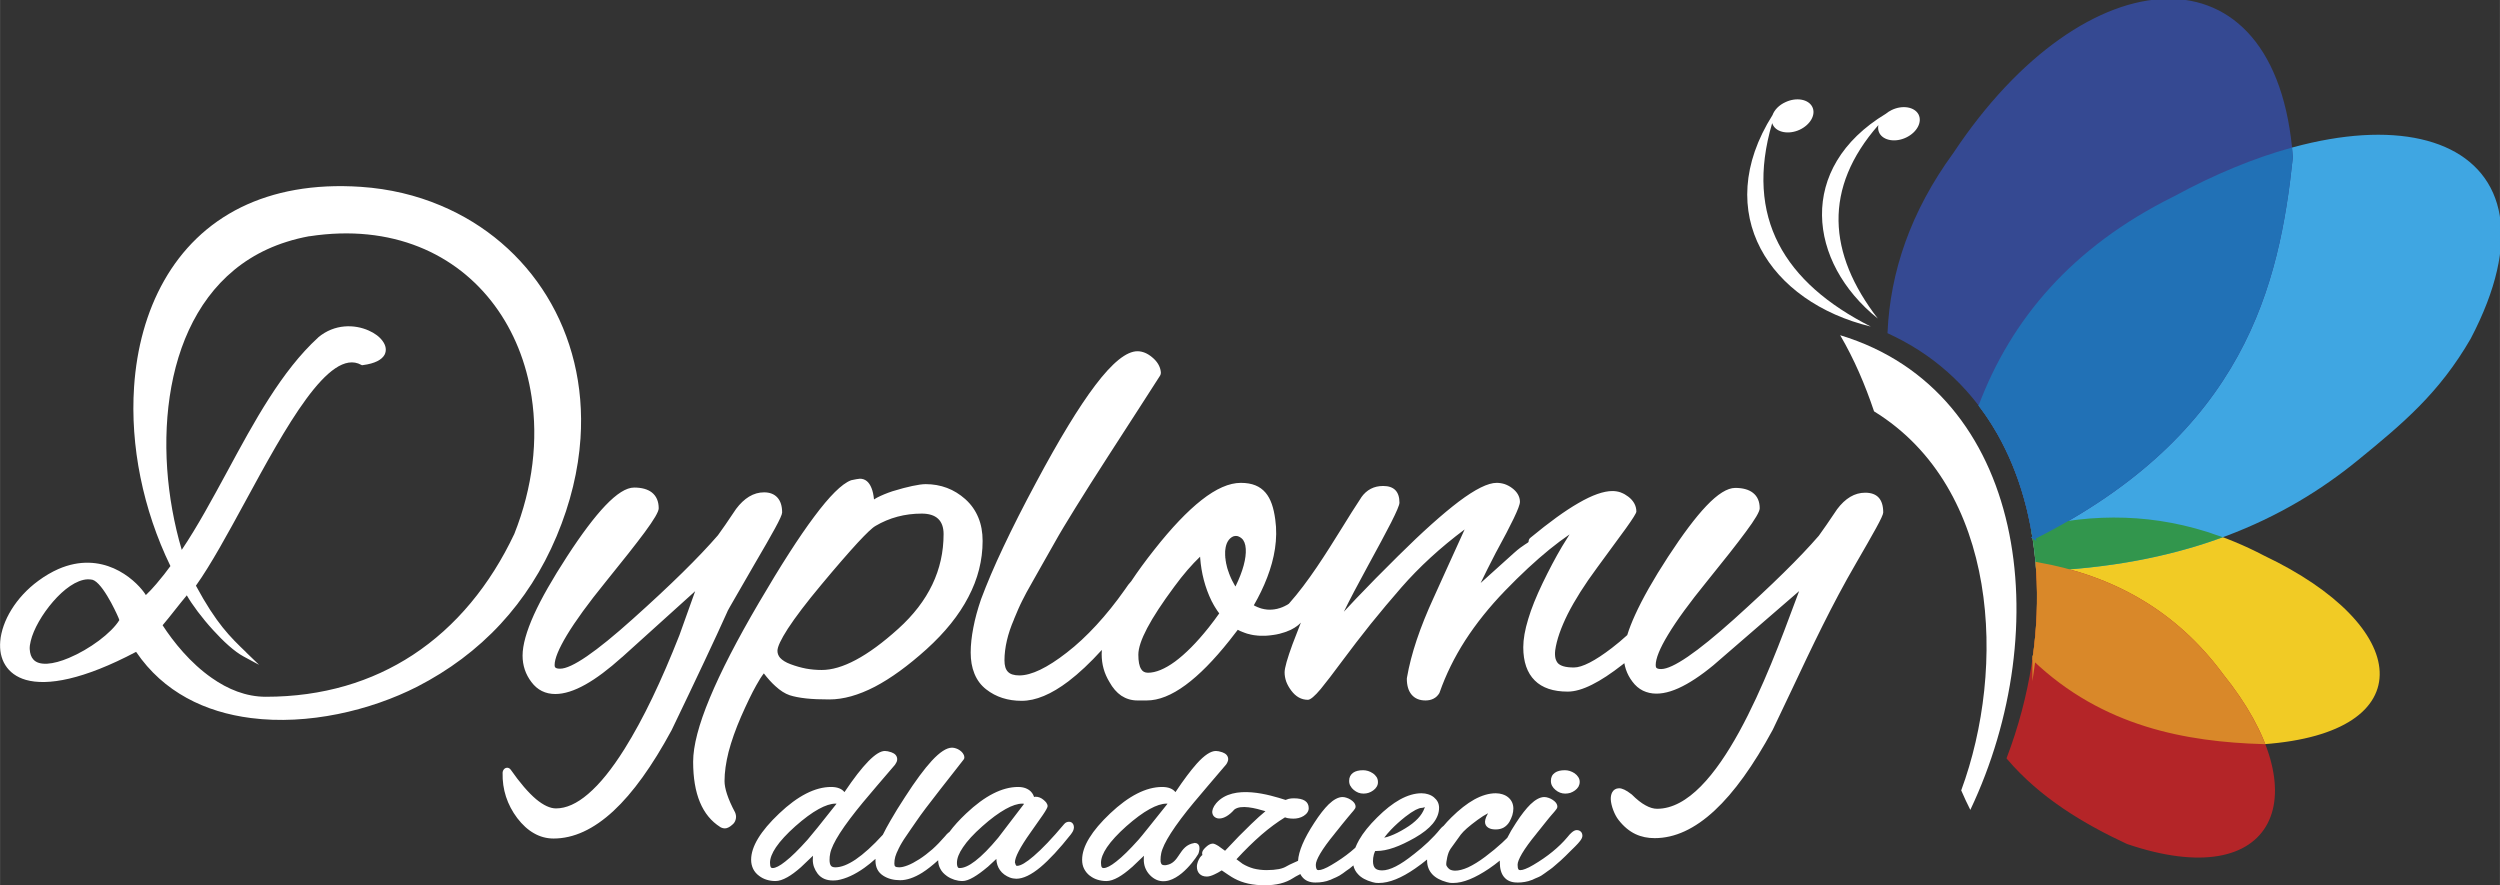 <?xml version="1.0" encoding="UTF-8"?>
<!DOCTYPE svg PUBLIC "-//W3C//DTD SVG 1.1//EN" "http://www.w3.org/Graphics/SVG/1.1/DTD/svg11.dtd">
<!-- Creator: CorelDRAW 2021 (64-Bit) -->
<svg xmlns="http://www.w3.org/2000/svg" xml:space="preserve" width="706px" height="250px" version="1.1" style="shape-rendering:geometricPrecision; text-rendering:geometricPrecision; image-rendering:optimizeQuality; fill-rule:evenodd; clip-rule:evenodd"
viewBox="0 0 271.6 96.18"
 xmlns:xlink="http://www.w3.org/1999/xlink"
 xmlns:xodm="http://www.corel.com/coreldraw/odm/2003">
 <rect x="0" y="0" width="271.6" height="96.18" fill="#333333" stroke="none"/>
 <defs>
  <style type="text/css">
   <![CDATA[
    .str0 {stroke:#F1CB25;stroke-width:0.35;stroke-miterlimit:22.926}
    .str5 {stroke:#D98829;stroke-width:0.35;stroke-miterlimit:22.926}
    .str1 {stroke:#B42528;stroke-width:0.35;stroke-miterlimit:22.926}
    .str2 {stroke:#3FA6E2;stroke-width:0.35;stroke-miterlimit:22.926}
    .str4 {stroke:#32964D;stroke-width:0.35;stroke-miterlimit:22.926}
    .str6 {stroke:#2171B6;stroke-width:0.35;stroke-miterlimit:22.926}
    .str3 {stroke:#354992;stroke-width:0.35;stroke-miterlimit:22.926}
    .fil1 {fill:none;fill-rule:nonzero}
    .fil0 {fill:#F1CB25}
    .fil7 {fill:#D98829}
    .fil2 {fill:#B42528}
    .fil3 {fill:#3FA6E2}
    .fil6 {fill:#32964D}
    .fil8 {fill:#2171B6}
    .fil4 {fill:#354992}
    .fil5 {fill:white}
    .fil9 {fill:white;fill-rule:nonzero}
   ]]>
  </style>
 </defs>
 <g id="Warstwa_x0020_1">
  <g id="_1944595435680">
   <g>
    <path class="fil0" d="M220.98 71.63c0.48,-3.26 0.61,-6.52 0.4,-9.67 -0.1,-1.5 -0.28,-2.98 -0.54,-4.43 8.27,-2.06 16.61,-1.43 25.05,2.99 15.95,7.58 17.28,18.9 0.04,20.16 -8.28,-0.25 -17.38,-1.84 -24.95,-9.05z"/>
    <path id="_1" class="fil1 str0" d="M220.98 71.63c0.48,-3.26 0.61,-6.52 0.4,-9.67 -0.1,-1.5 -0.28,-2.98 -0.54,-4.43 8.27,-2.06 16.61,-1.43 25.05,2.99 15.95,7.58 17.28,18.9 0.04,20.16 -8.28,-0.25 -17.38,-1.84 -24.95,-9.05z"/>
   </g>
   <g>
    <path class="fil2" d="M218.19 82.36c2.52,-6.63 3.64,-13.74 3.19,-20.4 -0.01,-0.24 -0.03,-0.47 -0.05,-0.71 8.11,1.43 14.96,5.18 20.09,12.15 10.4,12.92 5.8,23.6 -10.28,18.13 -4.67,-2.18 -9.37,-4.97 -12.95,-9.17z"/>
    <path id="_1_0" class="fil1 str1" d="M218.19 82.36c2.52,-6.63 3.64,-13.74 3.19,-20.4 -0.01,-0.24 -0.03,-0.47 -0.05,-0.71 8.11,1.43 14.96,5.18 20.09,12.15 10.4,12.92 5.8,23.6 -10.28,18.13 -4.67,-2.18 -9.37,-4.97 -12.95,-9.17z"/>
   </g>
   <g>
    <path class="fil3" d="M221.38 61.88c-0.38,-5.37 -1.76,-10.46 -4.23,-14.82 -0.6,-1.05 -1.26,-2.06 -1.99,-3.02 3.48,-9.18 10,-17.05 21.12,-22.55 24.23,-13.18 43.2,-6.19 31.99,15.22 -3.38,5.84 -7.23,9.09 -12.21,13.15 -7.89,6.44 -18.61,11.45 -34.68,12.02z"/>
    <path id="_1_1" class="fil1 str2" d="M221.38 61.88c-0.38,-5.37 -1.76,-10.46 -4.23,-14.82 -0.6,-1.05 -1.26,-2.06 -1.99,-3.02 3.48,-9.18 10,-17.05 21.12,-22.55 24.23,-13.18 43.2,-6.19 31.99,15.22 -3.38,5.84 -7.23,9.09 -12.21,13.15 -7.89,6.44 -18.61,11.45 -34.68,12.02z"/>
   </g>
   <g>
    <path class="fil4" d="M220.99 58.41c-0.64,-4.08 -1.91,-7.94 -3.84,-11.35 -2.56,-4.5 -6.27,-8.21 -11.22,-10.64 -0.23,-0.11 -0.46,-0.22 -0.69,-0.33 0.3,-6.5 2.47,-13.01 7.14,-19.4 14.26,-21.48 34.83,-23.03 36.55,0.4 -1.46,13.74 -5.14,29.86 -27.94,41.32z"/>
    <path id="_1_2" class="fil1 str3" d="M220.99 58.41c-0.64,-4.08 -1.91,-7.94 -3.84,-11.35 -2.56,-4.5 -6.27,-8.21 -11.22,-10.64 -0.23,-0.11 -0.46,-0.22 -0.69,-0.33 0.3,-6.5 2.47,-13.01 7.14,-19.4 14.26,-21.48 34.83,-23.03 36.55,0.4 -1.46,13.74 -5.14,29.86 -27.94,41.32z"/>
   </g>
   <path class="fil5" d="M205.52 11.95c1.17,-0.56 2.47,-0.34 2.91,0.48 0.43,0.83 -0.17,1.95 -1.34,2.51 -1.17,0.56 -2.47,0.34 -2.91,-0.48 -0.14,-0.27 -0.17,-0.57 -0.11,-0.87 -6,6.85 -5.52,13.93 -0.06,21.02 -7.62,-6.11 -8.84,-16.39 0.87,-22.25 0.19,-0.16 0.4,-0.29 0.64,-0.41z"/>
   <path class="fil5" d="M192.57 12.5c-6.74,10.69 -0.28,20.33 10.68,22.98 -9.4,-4.75 -13.74,-11.85 -10.72,-22.1 0.02,0.07 0.05,0.13 0.08,0.19 0.42,0.83 1.72,1.07 2.9,0.53 1.18,-0.55 1.8,-1.66 1.38,-2.49 -0.42,-0.83 -1.72,-1.07 -2.9,-0.52 -0.72,0.32 -1.22,0.86 -1.42,1.41z"/>
   <path class="fil5" d="M199.92 36.42c20.27,6.14 23.51,31.82 14.14,51.57 -0.35,-0.69 -0.68,-1.4 -0.99,-2.12 4.9,-13.27 4.13,-32.8 -9.47,-41.18 -0.97,-2.89 -2.16,-5.67 -3.68,-8.27z"/>
   <g>
    <path class="fil6" d="M221.38 61.88c-0.11,-1.48 -0.28,-2.93 -0.54,-4.35 6.67,-1.66 13.38,-1.57 20.14,0.84 -5.5,1.96 -11.94,3.24 -19.6,3.51z"/>
    <path id="_1_3" class="fil1 str4" d="M221.38 61.88c-0.11,-1.48 -0.28,-2.93 -0.54,-4.35 6.67,-1.66 13.38,-1.57 20.14,0.84 -5.5,1.96 -11.94,3.24 -19.6,3.51z"/>
   </g>
   <g>
    <path class="fil7" d="M220.98 71.62c0.48,-3.26 0.61,-6.51 0.4,-9.66 -0.01,-0.24 -0.03,-0.47 -0.05,-0.71 8.11,1.43 14.97,5.18 20.09,12.15 2.05,2.55 3.51,5.01 4.43,7.27 -8.26,-0.25 -17.33,-1.85 -24.87,-9.05z"/>
    <path id="_1_4" class="fil1 str5" d="M220.98 71.62c0.48,-3.26 0.61,-6.51 0.4,-9.66 -0.01,-0.24 -0.03,-0.47 -0.05,-0.71 8.11,1.43 14.97,5.18 20.09,12.15 2.05,2.55 3.51,5.01 4.43,7.27 -8.26,-0.25 -17.33,-1.85 -24.87,-9.05z"/>
   </g>
   <g>
    <path class="fil8" d="M220.99 58.41c-0.06,-0.37 -0.12,-0.75 -0.19,-1.12l-0.01 -0.03 -0.03 -0.15 -0.01 -0.06c-0.07,-0.37 -0.15,-0.73 -0.23,-1.09l-0.04 -0.19c-0.04,-0.19 -0.09,-0.37 -0.13,-0.56l-0.05 -0.18 0 0 -0.05 -0.19 -0.04 -0.17 -0.01 -0.02c-0.06,-0.22 -0.12,-0.45 -0.18,-0.67l-0.02 -0.05 -0.02 -0.07 -0.03 -0.12 -0.01 -0.03 -0.04 -0.15 0 0 -0.06 -0.18 -0.05 -0.18 -0.06 -0.17 0 -0.01 -0.05 -0.17 -0.02 -0.03 -0.05 -0.15 0 -0.02c-0.08,-0.23 -0.15,-0.45 -0.23,-0.68l-0.02 -0.06 -0.05 -0.13 -0.07 -0.18c-0.04,-0.11 -0.08,-0.23 -0.13,-0.34l0 -0.02 -0.07 -0.16 -0.06 -0.18 0 0 -0.07 -0.17 -0.01 -0.01 -0.05 -0.13 -0.03 -0.07 -0.04 -0.11 -0.01 -0.03 -0.06 -0.14 -0.02 -0.03 -0.07 -0.17 -0.01 -0.02 -0.06 -0.15 -0.01 -0.01 -0.05 -0.12 -0.04 -0.09 -0.05 -0.12 -0.07 -0.16 -0.01 -0.01 -0.08 -0.17 -0.01 -0.03 -0.07 -0.13 -0.01 -0.03 -0.05 -0.11 -0.01 -0.03 -0.07 -0.13 -0.02 -0.04 -0.08 -0.16 0 -0.01 -0.08 -0.16 -0.01 -0.02 -0.05 -0.1 -0.04 -0.07 -0.06 -0.13 -0.01 -0.01 -0.07 -0.14 -0.01 -0.02 -0.09 -0.16 -0.01 -0.03 -0.01 -0.01 -0.09 -0.16 -0.04 -0.08 -0.02 -0.05 -0.07 -0.11 -0.02 -0.05 -0.09 -0.16 -0.11 -0.18 -0.01 -0.01 0 -0.02 -0.03 -0.03 -0.1 -0.18 -0.01 -0.02 -0.03 -0.05 -0.03 -0.04 -0.03 -0.05 -0.02 -0.04 -0.01 -0.01 0 0 -0.11 -0.2 -0.01 0 -0.02 -0.04 -0.06 -0.1 -0.03 -0.05 -0.01 -0.02 -0.02 -0.03 -0.03 -0.04 -0.06 -0.1 -0.02 -0.03 -0.01 -0.02 -0.1 -0.14 -0.03 -0.04 0 -0.01 -0.03 -0.04 -0.09 -0.14 -0.01 -0.02 -0.02 -0.03 -0.03 -0.05 -0.03 -0.05 -0.04 -0.04 -0.03 -0.05 -0.03 -0.05 -0.06 -0.09 0 0 -0.03 -0.04 0 -0.01 -0.04 -0.04 -0.06 -0.1 -0.03 -0.04 -0.01 -0.01 -0.03 -0.04 -0.09 -0.13 0 -0.01 -0.02 -0.01 -0.02 -0.03 -0.03 -0.05 -0.03 -0.04 -0.04 -0.05 -0.02 -0.03 -0.01 -0.01 -0.03 -0.05 -0.03 -0.05 -0.04 -0.04 -0.03 -0.04 0 -0.01 -0.04 -0.04 -0.03 -0.05 -0.03 -0.04 -0.04 -0.05c3.48,-9.18 10,-17.05 21.12,-22.55 4.42,-2.41 8.66,-4.13 12.58,-5.23 0.03,0.27 0.05,0.55 0.07,0.83 -1.46,13.74 -5.14,29.86 -27.94,41.32z"/>
    <path id="_1_5" class="fil1 str6" d="M220.99 58.41c-0.06,-0.37 -0.12,-0.75 -0.19,-1.12l-0.01 -0.03 -0.03 -0.15 -0.01 -0.06c-0.07,-0.37 -0.15,-0.73 -0.23,-1.09l-0.04 -0.19c-0.04,-0.19 -0.09,-0.37 -0.13,-0.56l-0.05 -0.18 0 0 -0.05 -0.19 -0.04 -0.17 -0.01 -0.02c-0.06,-0.22 -0.12,-0.45 -0.18,-0.67l-0.02 -0.05 -0.02 -0.07 -0.03 -0.12 -0.01 -0.03 -0.04 -0.15 0 0 -0.06 -0.18 -0.05 -0.18 -0.06 -0.17 0 -0.01 -0.05 -0.17 -0.02 -0.03 -0.05 -0.15 0 -0.02c-0.08,-0.23 -0.15,-0.45 -0.23,-0.68l-0.02 -0.06 -0.05 -0.13 -0.07 -0.18c-0.04,-0.11 -0.08,-0.23 -0.13,-0.34l0 -0.02 -0.07 -0.16 -0.06 -0.18 0 0 -0.07 -0.17 -0.01 -0.01 -0.05 -0.13 -0.03 -0.07 -0.04 -0.11 -0.01 -0.03 -0.06 -0.14 -0.02 -0.03 -0.07 -0.17 -0.01 -0.02 -0.06 -0.15 -0.01 -0.01 -0.05 -0.12 -0.04 -0.09 -0.05 -0.12 -0.07 -0.16 -0.01 -0.01 -0.08 -0.17 -0.01 -0.03 -0.07 -0.13 -0.01 -0.03 -0.05 -0.11 -0.01 -0.03 -0.07 -0.13 -0.02 -0.04 -0.08 -0.16 0 -0.01 -0.08 -0.16 -0.01 -0.02 -0.05 -0.1 -0.04 -0.07 -0.06 -0.13 -0.01 -0.01 -0.07 -0.14 -0.01 -0.02 -0.09 -0.16 -0.01 -0.03 -0.01 -0.01 -0.09 -0.16 -0.04 -0.08 -0.02 -0.05 -0.07 -0.11 -0.02 -0.05 -0.09 -0.16 -0.11 -0.18 -0.01 -0.01 0 -0.02 -0.03 -0.03 -0.1 -0.18 -0.01 -0.02 -0.03 -0.05 -0.03 -0.04 -0.03 -0.05 -0.02 -0.04 -0.01 -0.01 0 0 -0.11 -0.2 -0.01 0 -0.02 -0.04 -0.06 -0.1 -0.03 -0.05 -0.01 -0.02 -0.02 -0.03 -0.03 -0.04 -0.06 -0.1 -0.02 -0.03 -0.01 -0.02 -0.1 -0.14 -0.03 -0.04 0 -0.01 -0.03 -0.04 -0.09 -0.14 -0.01 -0.02 -0.02 -0.03 -0.03 -0.05 -0.03 -0.05 -0.04 -0.04 -0.03 -0.05 -0.03 -0.05 -0.06 -0.09 0 0 -0.03 -0.04 0 -0.01 -0.04 -0.04 -0.06 -0.1 -0.03 -0.04 -0.01 -0.01 -0.03 -0.04 -0.09 -0.13 0 -0.01 -0.02 -0.01 -0.02 -0.03 -0.03 -0.05 -0.03 -0.04 -0.04 -0.05 -0.02 -0.03 -0.01 -0.01 -0.03 -0.05 -0.03 -0.05 -0.04 -0.04 -0.03 -0.04 0 -0.01 -0.04 -0.04 -0.03 -0.05 -0.03 -0.04 -0.04 -0.05c3.48,-9.18 10,-17.05 21.12,-22.55 4.42,-2.41 8.66,-4.13 12.58,-5.23 0.03,0.27 0.05,0.55 0.07,0.83 -1.46,13.74 -5.14,29.86 -27.94,41.32z"/>
   </g>
   <path class="fil5" d="M72.95 79.33l0 0.02 0 -0.02zm-17.47 4.29c1,1.43 1.92,2.5 2.76,3.21 0.8,0.66 1.52,1 2.16,1 1.1,0 2.27,-0.52 3.49,-1.57 1.27,-1.08 2.59,-2.71 3.96,-4.9l0 0c1.02,-1.63 2.02,-3.47 3.01,-5.53 0.99,-2.06 1.97,-4.33 2.95,-6.82l1.71 -4.78 -7.92 7.15 -0.03 0.02c-1.47,1.32 -2.79,2.31 -3.97,2.97 -1.23,0.69 -2.32,1.03 -3.27,1.03 -1.08,0 -1.95,-0.43 -2.6,-1.3 -0.32,-0.42 -0.56,-0.87 -0.72,-1.35 -0.16,-0.48 -0.24,-0.99 -0.24,-1.52 0,-1.15 0.42,-2.64 1.24,-4.46 0.8,-1.76 2,-3.86 3.59,-6.31 1.59,-2.45 2.98,-4.29 4.15,-5.52 1.25,-1.31 2.29,-1.97 3.14,-1.97 0.83,0 1.46,0.18 1.91,0.52 0.51,0.4 0.76,0.98 0.76,1.74 0,0.36 -0.51,1.23 -1.53,2.61 -0.95,1.28 -2.37,3.08 -4.26,5.41 -1.87,2.3 -3.26,4.22 -4.19,5.76 -0.88,1.47 -1.33,2.55 -1.33,3.25 0,0.13 0.03,0.22 0.08,0.26 0.09,0.09 0.26,0.13 0.52,0.13 1.25,0 3.88,-1.8 7.9,-5.41 4.09,-3.66 7.17,-6.69 9.24,-9.08 0.23,-0.31 0.5,-0.7 0.82,-1.16 0.3,-0.44 0.68,-1 1.13,-1.67 0,-0.01 0.01,-0.02 0.02,-0.03 0.44,-0.59 0.92,-1.04 1.41,-1.34 0.53,-0.32 1.07,-0.47 1.64,-0.47 0.62,0 1.1,0.19 1.44,0.56 0.35,0.38 0.52,0.93 0.52,1.63 0,0.2 -0.26,0.79 -0.79,1.75 -0.48,0.88 -1.2,2.14 -2.17,3.79 -0.98,1.7 -1.71,2.96 -2.18,3.78 -0.49,0.84 -0.75,1.31 -0.79,1.39l-0.01 0.04c-0.66,1.48 -1.5,3.28 -2.5,5.41 -0.99,2.11 -2.18,4.6 -3.56,7.47l-0.02 0.04c-2.1,3.88 -4.2,6.8 -6.3,8.75 -2.16,2 -4.33,3 -6.51,3 -0.75,0 -1.47,-0.19 -2.13,-0.57 -0.66,-0.37 -1.26,-0.92 -1.82,-1.65 -0.55,-0.73 -0.95,-1.5 -1.22,-2.32 -0.27,-0.83 -0.39,-1.69 -0.37,-2.6 0.01,-0.31 0.24,-0.56 0.51,-0.55 0.15,0 0.28,0.09 0.37,0.21l0 0zm121.79 2.69c0.54,0.54 1.04,0.94 1.51,1.19 0.45,0.25 0.86,0.37 1.25,0.37 6.65,0 12.16,-14.85 14.98,-22.45 0.16,-0.42 0.31,-0.83 0.45,-1.2l-8.22 7.11 0 0c-1.47,1.33 -2.81,2.32 -4,2.99 -1.24,0.7 -2.33,1.04 -3.28,1.04 -0.54,0 -1.02,-0.11 -1.46,-0.32 -0.45,-0.22 -0.83,-0.55 -1.15,-0.98 -0.32,-0.42 -0.55,-0.86 -0.71,-1.33 -0.07,-0.23 -0.13,-0.45 -0.17,-0.68l-0.2 0.16c-1.23,0.96 -2.33,1.69 -3.3,2.17 -1.01,0.51 -1.89,0.76 -2.65,0.76 -1.57,0 -2.77,-0.4 -3.58,-1.21 -0.83,-0.82 -1.25,-2.03 -1.25,-3.61 0,-0.87 0.18,-1.9 0.54,-3.07 0.34,-1.15 0.87,-2.45 1.56,-3.89 0.69,-1.43 1.39,-2.76 2.11,-3.98 0.28,-0.45 0.55,-0.89 0.82,-1.32 -0.7,0.48 -1.43,1.02 -2.18,1.63 -1.51,1.23 -3.12,2.72 -4.83,4.49 -1.7,1.76 -3.14,3.56 -4.33,5.4 -1.18,1.84 -2.1,3.72 -2.77,5.63 -0.01,0.03 -0.03,0.07 -0.04,0.1l0 0c-0.16,0.26 -0.37,0.47 -0.64,0.6 -0.25,0.13 -0.54,0.19 -0.86,0.19 -0.66,0 -1.16,-0.21 -1.52,-0.64 -0.34,-0.41 -0.51,-0.98 -0.51,-1.73 0,-0.05 0.01,-0.09 0.02,-0.14 0.22,-1.27 0.57,-2.62 1.05,-4.06 0.49,-1.46 1.11,-3 1.86,-4.63l0.01 -0.02c0.32,-0.72 0.78,-1.73 1.38,-3.05 0.52,-1.15 1.17,-2.59 1.96,-4.31 -2.65,1.98 -4.93,4.08 -6.87,6.3 -1.14,1.31 -2.26,2.64 -3.34,3.98 -1.07,1.34 -2.1,2.68 -3.08,4 -1,1.35 -1.78,2.37 -2.34,3.05 -0.66,0.79 -1.13,1.18 -1.4,1.18 -0.71,0 -1.32,-0.34 -1.82,-1.02 -0.23,-0.31 -0.41,-0.63 -0.53,-0.95 -0.12,-0.34 -0.18,-0.68 -0.18,-1.01 0,-0.48 0.29,-1.5 0.86,-3.06 0.25,-0.67 0.55,-1.45 0.91,-2.35l-0.05 0.05 -0.03 0.03c-0.02,0.02 -0.04,0.04 -0.06,0.06l-0.03 0.03c-0.03,0.02 -0.05,0.04 -0.08,0.07l-0.02 0.02c-0.03,0.02 -0.06,0.04 -0.09,0.07l-0.02 0.01c-0.04,0.03 -0.07,0.05 -0.1,0.08l-0.01 0 0 0c-0.04,0.03 -0.08,0.06 -0.12,0.08l0 0.01c-0.04,0.02 -0.08,0.05 -0.12,0.07l-0.01 0.01 -0.01 0c-0.04,0.03 -0.08,0.05 -0.12,0.07l-0.01 0.01 0 0 -0.01 0c-0.04,0.02 -0.08,0.05 -0.13,0.07l-0.01 0.01c-0.05,0.02 -0.09,0.04 -0.14,0.07l-0.01 0 0 0c-0.05,0.02 -0.1,0.04 -0.15,0.06l-0.01 0.01 -0.01 0c-0.05,0.02 -0.1,0.04 -0.15,0.06l-0.01 0.01c-0.06,0.02 -0.11,0.04 -0.17,0.06l0 0c-0.06,0.02 -0.12,0.04 -0.18,0.06l-0.01 0c-0.12,0.04 -0.24,0.08 -0.37,0.11l-0.01 0 -0.01 0.01c-0.13,0.03 -0.27,0.06 -0.41,0.09 -0.1,0.02 -0.21,0.03 -0.31,0.05l0 0 -0.01 0c-0.1,0.02 -0.2,0.03 -0.29,0.04l-0.01 0 0 0c-0.1,0.01 -0.19,0.02 -0.28,0.03l-0.01 0 -0.01 0c-0.09,0.01 -0.18,0.01 -0.27,0.02l-0.02 0c-0.09,0 -0.18,0 -0.27,0l-0.01 0c-0.09,0 -0.17,0 -0.25,0l-0.03 0c-0.09,-0.01 -0.16,-0.01 -0.24,-0.02l-0.03 0c-0.08,-0.01 -0.15,-0.02 -0.23,-0.03l-0.04 0c-0.07,-0.01 -0.14,-0.02 -0.21,-0.03l-0.05 -0.01c-0.07,-0.01 -0.13,-0.03 -0.2,-0.04l-0.04 -0.01c-0.07,-0.02 -0.13,-0.03 -0.19,-0.05l-0.06 -0.01c-0.06,-0.02 -0.12,-0.04 -0.17,-0.05l-0.08 -0.03c-0.05,-0.01 -0.1,-0.03 -0.15,-0.05l-0.07 -0.03c-0.05,-0.01 -0.1,-0.03 -0.14,-0.05l-0.09 -0.04c-0.04,-0.01 -0.08,-0.03 -0.13,-0.05l-0.08 -0.04c-0.04,-0.02 -0.08,-0.04 -0.12,-0.06l-0.09 -0.05c-0.3,0.4 -0.6,0.79 -0.9,1.16 -1.71,2.15 -3.3,3.76 -4.77,4.84 -1.52,1.12 -2.93,1.68 -4.22,1.68l-1.02 0c-0.65,0 -1.23,-0.18 -1.75,-0.52 -0.5,-0.34 -0.93,-0.84 -1.29,-1.49 -0.27,-0.45 -0.49,-0.93 -0.63,-1.44 -0.14,-0.5 -0.21,-1.03 -0.21,-1.58 0,-0.15 0.01,-0.31 0.02,-0.46 -1.28,1.41 -2.49,2.54 -3.63,3.41 -1.86,1.41 -3.55,2.12 -5.08,2.12 -1.5,0 -2.79,-0.41 -3.85,-1.24 -0.57,-0.44 -0.99,-1 -1.27,-1.68 -0.01,-0.02 -0.02,-0.03 -0.02,-0.05 -0.27,-0.66 -0.4,-1.42 -0.4,-2.28 0,-0.83 0.1,-1.74 0.29,-2.71 0.18,-0.96 0.46,-1.98 0.83,-3.06l0.01 -0.03c0.63,-1.68 1.43,-3.58 2.43,-5.68 0.99,-2.1 2.17,-4.43 3.54,-6.98l0 0c2.51,-4.7 4.65,-8.22 6.44,-10.58 1.86,-2.46 3.39,-3.69 4.58,-3.69 0.27,0 0.55,0.06 0.82,0.17 0.26,0.11 0.52,0.27 0.78,0.49 0.27,0.22 0.48,0.46 0.64,0.72 0.17,0.28 0.27,0.58 0.3,0.89 0.01,0.16 -0.03,0.31 -0.11,0.42 -0.5,0.78 -1.22,1.91 -2.18,3.39 -0.93,1.45 -2.09,3.24 -3.46,5.36 -1.39,2.16 -2.57,4.01 -3.53,5.57 -0.96,1.55 -1.71,2.79 -2.23,3.73 -0.53,0.94 -1,1.77 -1.4,2.47 -0.5,0.88 -0.83,1.47 -1,1.77 -0.26,0.46 -0.49,0.87 -0.69,1.23 -0.19,0.36 -0.35,0.67 -0.47,0.91 -0.13,0.25 -0.26,0.54 -0.41,0.87 -0.15,0.35 -0.31,0.72 -0.47,1.11l-0.01 0.02 0.01 0c-0.35,0.8 -0.61,1.58 -0.78,2.32 -0.17,0.74 -0.26,1.45 -0.26,2.14 0,0.57 0.12,0.98 0.37,1.24 0.25,0.27 0.67,0.4 1.25,0.4 1.3,0 3.02,-0.82 5.15,-2.48 1.09,-0.84 2.16,-1.84 3.21,-2.98 1.06,-1.15 2.1,-2.44 3.12,-3.89l0 0c0.24,-0.37 0.46,-0.66 0.67,-0.88 0.71,-1.07 1.54,-2.21 2.5,-3.42 1.88,-2.39 3.6,-4.19 5.14,-5.4l0 0c1.59,-1.25 3.01,-1.87 4.27,-1.87 1.23,0 2.08,0.36 2.68,1.06l0 0 0 0c0.58,0.68 0.89,1.65 1.06,2.92 0.3,2.11 -0.09,4.25 -0.87,6.28 -0.4,1.05 -0.9,2.07 -1.46,3.04l0 0c0.04,0.02 0.08,0.05 0.12,0.07l0.08 0.04c0.04,0.02 0.08,0.03 0.12,0.05l0.08 0.04c0.04,0.01 0.07,0.03 0.11,0.04 0.03,0.02 0.06,0.03 0.1,0.04 0.03,0.01 0.06,0.02 0.09,0.03 0.04,0.02 0.08,0.03 0.12,0.04l0.08 0.02c0.05,0.01 0.09,0.02 0.14,0.03l0.07 0.02c0.05,0.01 0.1,0.02 0.15,0.02l0.06 0.01c0.05,0.01 0.1,0.01 0.16,0.02l0.05 0c0.06,0.01 0.11,0.01 0.17,0.01l0.04 0c0.06,0 0.13,0 0.19,-0.01l0.04 0c0.06,0 0.13,-0.01 0.19,-0.02l0.03 0c0.07,-0.01 0.14,-0.02 0.21,-0.04l0.02 0c0.07,-0.02 0.15,-0.03 0.22,-0.05l0.01 -0.01c0.08,-0.02 0.15,-0.04 0.23,-0.06l0.01 -0.01c0.07,-0.02 0.15,-0.05 0.23,-0.08l0.01 -0.01c0.08,-0.03 0.15,-0.07 0.23,-0.1l0.01 -0.01c0.08,-0.04 0.16,-0.08 0.24,-0.12l0.01 0 0 -0.01c0.03,-0.02 0.07,-0.04 0.1,-0.06l0.01 -0.01 0 0 0 0 0 0 0.01 0 0 0 0 -0.01 0.06 -0.03c2.13,-2.39 4.01,-5.41 5.79,-8.27 0.69,-1.12 1.37,-2.21 2.08,-3.28l0 -0.01 0 0c0.29,-0.41 0.63,-0.72 1.03,-0.93 0.4,-0.21 0.85,-0.31 1.35,-0.31 1.18,0 1.77,0.61 1.77,1.82 0,0.25 -0.31,0.97 -0.91,2.16 -0.57,1.11 -1.42,2.7 -2.55,4.76 -1.1,2.01 -1.96,3.65 -2.58,4.92 0.41,-0.45 0.85,-0.92 1.32,-1.41 1.32,-1.39 2.86,-2.95 4.6,-4.67 2.63,-2.61 4.82,-4.56 6.56,-5.88 1.81,-1.36 3.18,-2.04 4.12,-2.04 0.3,0 0.6,0.05 0.88,0.14 0.28,0.1 0.55,0.24 0.8,0.43 0.27,0.2 0.47,0.42 0.61,0.65 0.16,0.27 0.24,0.55 0.24,0.84 0,0.28 -0.23,0.88 -0.68,1.82 -0.42,0.88 -1.05,2.08 -1.88,3.6l-0.01 0.01c-0.71,1.38 -1.28,2.51 -1.7,3.39 1.54,-1.38 2.74,-2.47 3.61,-3.25 1.06,-0.96 1.6,-1.1 1.6,-1.24 0,-0.18 0.08,-0.34 0.22,-0.44 2.01,-1.66 3.74,-2.92 5.19,-3.75 1.51,-0.88 2.75,-1.31 3.7,-1.31 0.31,0 0.61,0.05 0.9,0.15 0.01,0.01 0.03,0.01 0.04,0.02 0.27,0.1 0.53,0.25 0.78,0.44 0.28,0.21 0.49,0.45 0.64,0.71 0.16,0.28 0.24,0.59 0.24,0.91 0,0.16 -0.38,0.77 -1.14,1.83 -0.67,0.93 -1.71,2.35 -3.12,4.26 -1.37,1.85 -2.43,3.53 -3.2,5.05 -0.74,1.49 -1.2,2.8 -1.36,3.95l0 0c-0.04,0.34 -0.02,0.63 0.03,0.86 0.06,0.22 0.15,0.39 0.27,0.53 0.14,0.14 0.33,0.25 0.6,0.33 0.3,0.09 0.68,0.13 1.14,0.13 0.89,0 2.27,-0.7 4.12,-2.12 0.55,-0.42 1.11,-0.89 1.67,-1.4 0.2,-0.66 0.49,-1.4 0.85,-2.19 0.8,-1.76 1.99,-3.87 3.58,-6.31 1.6,-2.45 2.98,-4.29 4.15,-5.52 1.24,-1.31 2.3,-1.97 3.15,-1.97 0.83,0 1.47,0.18 1.92,0.53l0 0c0.5,0.39 0.74,0.95 0.74,1.69 0,0.35 -0.5,1.2 -1.52,2.57 -0.95,1.29 -2.37,3.09 -4.25,5.41 -1.87,2.3 -3.27,4.22 -4.2,5.77 -0.89,1.47 -1.33,2.57 -1.33,3.28 0,0.15 0.03,0.26 0.09,0.31 0.09,0.08 0.26,0.12 0.5,0.12 1.25,0 3.88,-1.8 7.9,-5.4 2.06,-1.86 3.86,-3.53 5.39,-5.04 1.52,-1.49 2.8,-2.84 3.84,-4.04 0.47,-0.64 1.12,-1.59 1.96,-2.84l0.01 -0.02 0 0c0.91,-1.22 1.93,-1.82 3.07,-1.82 1.3,0 1.96,0.71 1.96,2.15 0,0.19 -0.26,0.76 -0.79,1.72 -0.49,0.9 -1.22,2.16 -2.16,3.79 -2.61,4.48 -4.79,9.09 -6.98,13.74 -0.69,1.44 -1.37,2.89 -2.07,4.35l-0.01 0.02c-2.1,3.88 -4.2,6.8 -6.3,8.75 -2.16,2.01 -4.33,3.01 -6.52,3.01 -0.74,0 -1.43,-0.13 -2.09,-0.44 -0.65,-0.31 -1.26,-0.8 -1.83,-1.53 -0.44,-0.55 -0.82,-1.55 -0.85,-2.24 -0.01,-0.29 0.04,-0.55 0.15,-0.76 0.15,-0.28 0.4,-0.44 0.75,-0.45 0.32,0 0.76,0.19 1.33,0.64 0.01,0.01 0.03,0.02 0.04,0.03l0 0zm-44.16 -25.87l0 0.11 0.01 0.07c0.01,0.04 0.01,0.09 0.02,0.13l0.01 0.08c0,0.04 0.01,0.08 0.01,0.12l0.02 0.07c0,0.05 0.01,0.1 0.02,0.15l0.01 0.05c0.01,0.05 0.03,0.11 0.04,0.16l0.01 0.05c0.01,0.06 0.03,0.11 0.04,0.17l0.01 0.04c0.02,0.06 0.04,0.12 0.05,0.18l0.01 0.02c0.02,0.07 0.04,0.13 0.06,0.19l0.01 0.02c0.02,0.07 0.04,0.13 0.07,0.2l0 0.02c0.03,0.06 0.05,0.13 0.08,0.19l0 0.02c0.03,0.07 0.06,0.13 0.09,0.2l0 0.01c0.06,0.14 0.13,0.28 0.19,0.41l0.01 0.01 0.11 0.21 0.11 0.2 -0.99 -3.08zm0.99 3.08c0.04,0.07 0.08,0.14 0.12,0.2l0 0c0.83,-1.69 1.18,-3.08 1.12,-4.08 -0.03,-0.54 -0.19,-0.93 -0.45,-1.15 -0.22,-0.18 -0.49,-0.35 -0.92,-0.21 -0.5,0.23 -0.78,0.75 -0.85,1.43l-0.01 0.09 -0.01 0.09 0 0.08 0 0.09 0 0.1 0 0.09 0 0 0 0.09 0 0.01 0.01 0.09 0.99 3.08zm-27.35 -4.75c0,2.09 -0.51,4.13 -1.55,6.1 -1.01,1.95 -2.53,3.84 -4.54,5.66 -2.01,1.81 -3.88,3.17 -5.62,4.08 -1.78,0.92 -3.42,1.38 -4.94,1.38 -0.96,0 -1.8,-0.03 -2.53,-0.11 -0.73,-0.08 -1.33,-0.2 -1.79,-0.35 -0.5,-0.17 -1.02,-0.5 -1.55,-0.99 -0.4,-0.36 -0.82,-0.82 -1.25,-1.38 -0.25,0.32 -0.53,0.76 -0.83,1.31 -0.49,0.87 -1.03,2 -1.64,3.38 -0.6,1.38 -1.05,2.66 -1.36,3.84 -0.29,1.16 -0.44,2.21 -0.44,3.17 0,0.4 0.09,0.87 0.27,1.42 0.19,0.58 0.48,1.24 0.87,1.97 0.02,0.04 0.04,0.08 0.05,0.13 0.08,0.24 0.08,0.47 0.01,0.69 -0.06,0.22 -0.19,0.41 -0.39,0.56 -0.12,0.11 -0.24,0.19 -0.35,0.25 -0.15,0.08 -0.29,0.12 -0.41,0.12 -0.18,0 -0.35,-0.05 -0.51,-0.14l-0.01 -0.01 0 0c-1.96,-1.24 -2.94,-3.6 -2.94,-7.09 0,-1.72 0.6,-4.03 1.81,-6.93 1.19,-2.86 2.96,-6.3 5.33,-10.34 2.36,-4.03 4.36,-7.15 6,-9.34 1.68,-2.26 3.01,-3.58 3.99,-3.96 0.02,-0.01 0.04,-0.01 0.06,-0.02l0 0c0.2,-0.04 0.38,-0.08 0.55,-0.11 0.17,-0.03 0.3,-0.05 0.38,-0.05 0.57,0 0.99,0.34 1.26,1.02 0.13,0.32 0.22,0.73 0.27,1.23 0.1,-0.06 0.21,-0.13 0.32,-0.19 0.46,-0.24 1.03,-0.48 1.72,-0.71l0.01 0 0 0c0.82,-0.25 1.52,-0.44 2.11,-0.56 0.61,-0.13 1.1,-0.2 1.46,-0.2 0.82,0 1.59,0.14 2.31,0.41 0.72,0.27 1.38,0.68 1.99,1.22 0.01,0.01 0.02,0.02 0.03,0.03 0.61,0.55 1.07,1.21 1.38,1.96 0.32,0.76 0.47,1.61 0.47,2.55zm-4.24 -0.74c0,-1.48 -0.8,-2.23 -2.38,-2.23 -1.84,0 -3.51,0.45 -5.02,1.34l-0.01 0.01 0 0c-0.32,0.17 -0.95,0.77 -1.92,1.81 -0.99,1.08 -2.31,2.59 -3.94,4.55 -1.63,1.95 -2.84,3.55 -3.65,4.79 -0.75,1.17 -1.13,1.97 -1.13,2.41 0,0.28 0.1,0.54 0.29,0.76 0.24,0.26 0.61,0.5 1.13,0.69 0.56,0.21 1.12,0.37 1.69,0.48 0.56,0.1 1.12,0.15 1.7,0.15 1.1,0 2.33,-0.36 3.7,-1.09 1.41,-0.75 2.95,-1.88 4.62,-3.39 1.65,-1.49 2.88,-3.09 3.7,-4.81l0 0 0 0c0.81,-1.7 1.22,-3.52 1.22,-5.47zm29.95 8.61l-0.01 -0.01 -0.08 -0.11 -0.05 -0.07 -0.08 -0.11 -0.05 -0.08 -0.07 -0.11 -0.04 -0.06c-0.03,-0.05 -0.06,-0.09 -0.08,-0.13l-0.05 -0.08 -0.07 -0.12 -0.04 -0.07c-0.02,-0.05 -0.05,-0.09 -0.07,-0.13l-0.04 -0.08 -0.07 -0.12 -0.04 -0.08c-0.71,-1.45 -1.11,-3.05 -1.23,-4.64l0 -0.01 -0.01 -0.15 0 0 0 0c-0.87,0.83 -1.82,1.91 -2.82,3.28 -1.29,1.74 -2.27,3.23 -2.93,4.48 -0.63,1.2 -0.96,2.16 -0.96,2.89 0,0.73 0.1,1.25 0.31,1.57 0.15,0.26 0.4,0.39 0.74,0.39 0.83,0 1.82,-0.4 2.93,-1.21 1.11,-0.82 2.34,-2.04 3.66,-3.7 0.42,-0.53 0.8,-1.04 1.15,-1.54z"/>
   <path class="fil5" d="M144.5 95.6l-0.01 0 0.01 0zm21.91 0l0 0 0 0zm-74.67 -9.54c2,-2.98 3.46,-4.47 4.39,-4.47 0.18,0 0.41,0.04 0.7,0.14 0.18,0.07 0.33,0.15 0.44,0.26 0.13,0.14 0.2,0.3 0.2,0.49 0,0.09 -0.02,0.19 -0.06,0.3 -0.04,0.08 -0.09,0.17 -0.15,0.26 -0.01,0.02 -0.03,0.04 -0.04,0.06 -0.63,0.73 -1.29,1.5 -1.98,2.31 -0.61,0.71 -1.08,1.27 -1.41,1.67 -0.01,0 -0.01,0.01 -0.02,0.02 -1.1,1.33 -1.96,2.47 -2.57,3.42 -0.59,0.92 -0.94,1.66 -1.05,2.2l0 0.01 0 0c-0.05,0.23 -0.07,0.45 -0.07,0.68 0,0.31 0.05,0.53 0.16,0.66 0.1,0.11 0.25,0.16 0.47,0.16 0.62,0 1.35,-0.28 2.2,-0.85 0.88,-0.6 1.87,-1.49 2.96,-2.69 0.23,-0.47 0.5,-0.97 0.82,-1.52 0.45,-0.79 0.98,-1.65 1.59,-2.58l0 0c1.12,-1.74 2.09,-3.05 2.9,-3.93 0.88,-0.95 1.61,-1.43 2.21,-1.43 0.14,0 0.29,0.03 0.43,0.08 0.13,0.04 0.27,0.11 0.4,0.2 0.14,0.1 0.25,0.2 0.33,0.31 0.1,0.13 0.16,0.27 0.17,0.42 0.02,0.11 -0.02,0.22 -0.09,0.3 -0.22,0.28 -0.54,0.69 -0.96,1.23l-1.56 1.99c-0.62,0.79 -1.15,1.48 -1.58,2.05 -0.43,0.57 -0.76,1.03 -0.99,1.37 -0.24,0.35 -0.45,0.65 -0.63,0.91 -0.13,0.2 -0.29,0.42 -0.45,0.66 -0.23,0.33 -0.4,0.59 -0.51,0.78 -0.05,0.08 -0.11,0.18 -0.18,0.31 -0.08,0.15 -0.15,0.28 -0.21,0.41l0 0.01 0 0c-0.15,0.28 -0.26,0.56 -0.34,0.82 -0.07,0.25 -0.1,0.5 -0.1,0.74 0,0.15 0.03,0.26 0.09,0.31 0.08,0.07 0.22,0.1 0.43,0.1 0.26,0 0.56,-0.07 0.92,-0.21 0.37,-0.14 0.8,-0.37 1.27,-0.67l0 0c0.48,-0.31 0.95,-0.67 1.42,-1.08 0.47,-0.42 0.93,-0.9 1.38,-1.42 0.13,-0.17 0.25,-0.29 0.36,-0.38 0.04,-0.03 0.08,-0.06 0.11,-0.08 0.47,-0.64 1.08,-1.31 1.82,-2.01 2.03,-1.92 3.91,-2.88 5.65,-2.88 0.38,0 0.71,0.07 0.98,0.21 0.29,0.14 0.51,0.36 0.66,0.65 0,0.01 0.01,0.02 0.01,0.03l0 0 0.08 0.2 0.07 -0.02c0.03,0 0.06,-0.01 0.09,-0.01l0 0c0.32,0 0.61,0.12 0.88,0.35 0.12,0.1 0.21,0.2 0.28,0.28 0.1,0.14 0.15,0.27 0.15,0.4 0,0.12 -0.17,0.44 -0.51,0.94 -0.29,0.42 -0.73,1.05 -1.34,1.91 -0.58,0.81 -1.01,1.5 -1.3,2.06 -0.27,0.52 -0.4,0.92 -0.4,1.18l0 0.02 0 0c0,0.01 0,0.02 0,0.02 0.01,0.01 0.01,0.03 0.02,0.04l0 0c0.03,0.14 0.07,0.23 0.12,0.28 0.02,0.02 0.05,0.03 0.09,0.03 0.39,0 1,-0.36 1.82,-1.07 0.89,-0.76 1.99,-1.91 3.29,-3.46l0.01 -0.01c0.06,-0.07 0.13,-0.13 0.2,-0.17l0 0c0.1,-0.05 0.21,-0.08 0.32,-0.08 0.21,0 0.36,0.09 0.46,0.27 0.05,0.09 0.08,0.21 0.08,0.34 0,0.12 -0.04,0.26 -0.1,0.4 -0.06,0.11 -0.14,0.24 -0.24,0.37 -1.24,1.57 -2.34,2.75 -3.29,3.55 -1.01,0.84 -1.89,1.26 -2.63,1.26 -0.11,0 -0.22,-0.01 -0.32,-0.03 -0.11,-0.01 -0.21,-0.04 -0.32,-0.08 0,0 -0.01,0 -0.02,0 -0.49,-0.19 -0.87,-0.47 -1.12,-0.83 -0.24,-0.34 -0.37,-0.74 -0.39,-1.21l-0.94 0.87 -0.02 0.01 0 0c-0.58,0.49 -1.08,0.85 -1.51,1.1 -0.48,0.28 -0.88,0.42 -1.21,0.42 -0.3,0 -0.59,-0.05 -0.88,-0.14 -0.28,-0.09 -0.55,-0.22 -0.81,-0.4l-0.01 -0.01 0 0c-0.31,-0.22 -0.55,-0.47 -0.7,-0.77 -0.16,-0.28 -0.24,-0.6 -0.24,-0.94 -0.62,0.56 -1.2,1.02 -1.74,1.36 -0.87,0.54 -1.67,0.81 -2.39,0.81 -0.71,0 -1.33,-0.16 -1.84,-0.49 -0.56,-0.36 -0.84,-0.9 -0.84,-1.63 0,-0.07 0,-0.13 0,-0.2 -0.41,0.37 -0.81,0.69 -1.2,0.97 -1.04,0.74 -2.02,1.19 -2.94,1.35 -0.01,0 -0.02,0 -0.03,0 -0.06,0.01 -0.12,0.02 -0.19,0.02 -0.08,0.01 -0.16,0.01 -0.26,0.01 -0.35,0 -0.67,-0.06 -0.95,-0.18 -0.29,-0.13 -0.53,-0.32 -0.72,-0.57 -0.17,-0.23 -0.3,-0.47 -0.39,-0.72 -0.09,-0.25 -0.13,-0.51 -0.13,-0.78 0,-0.14 0.01,-0.29 0.02,-0.44l-1.3 1.24 -0.01 0.01 0 0c-0.55,0.48 -1.04,0.85 -1.48,1.09 -0.48,0.27 -0.91,0.41 -1.29,0.41 -0.34,0 -0.66,-0.05 -0.95,-0.14 -0.3,-0.09 -0.57,-0.23 -0.82,-0.42l0 0c-0.29,-0.21 -0.5,-0.46 -0.65,-0.76 -0.14,-0.29 -0.22,-0.62 -0.22,-0.99 0,-1.43 1.02,-3.11 3.05,-5.03 2.02,-1.92 3.91,-2.88 5.64,-2.88 0.67,0 1.16,0.19 1.45,0.56zm78.26 -2.38c0.37,0 0.72,0.11 1.06,0.33 0.17,0.12 0.31,0.26 0.4,0.41 0.11,0.16 0.16,0.34 0.16,0.53 0,0.19 -0.05,0.36 -0.14,0.53 -0.09,0.15 -0.22,0.28 -0.38,0.4 -0.16,0.11 -0.32,0.2 -0.5,0.26 -0.18,0.05 -0.36,0.08 -0.55,0.08 -0.19,0 -0.38,-0.03 -0.56,-0.1 -0.18,-0.07 -0.35,-0.17 -0.5,-0.3 -0.16,-0.13 -0.28,-0.28 -0.37,-0.44l0 0 0 0c-0.09,-0.17 -0.13,-0.35 -0.13,-0.54 0,-0.39 0.14,-0.68 0.44,-0.89 0.26,-0.18 0.61,-0.27 1.07,-0.27zm-5.18 12.2c-0.63,0 -1.1,-0.2 -1.43,-0.61 -0.3,-0.37 -0.45,-0.9 -0.45,-1.59 0,-0.06 0,-0.12 0,-0.18 -0.38,0.31 -0.77,0.6 -1.18,0.88 -0.76,0.51 -1.45,0.89 -2.09,1.15 -0.66,0.27 -1.26,0.4 -1.8,0.4 -0.13,0 -0.25,0 -0.37,-0.02l-0.01 0c-0.11,-0.02 -0.21,-0.04 -0.31,-0.07l0 0c-0.69,-0.19 -1.22,-0.47 -1.58,-0.86 -0.37,-0.4 -0.56,-0.9 -0.56,-1.49 0,-0.04 0,-0.07 0,-0.11 -0.41,0.34 -0.85,0.67 -1.3,0.98 -0.75,0.52 -1.45,0.91 -2.1,1.17 -0.67,0.27 -1.28,0.4 -1.84,0.4 -0.13,0 -0.25,0 -0.37,-0.02l-0.01 0c-0.11,-0.02 -0.21,-0.04 -0.31,-0.07l0 0c-0.69,-0.19 -1.22,-0.47 -1.57,-0.86 -0.26,-0.27 -0.43,-0.59 -0.51,-0.96 -0.11,0.09 -0.2,0.17 -0.29,0.24 -0.1,0.09 -0.2,0.16 -0.28,0.21 -0.07,0.05 -0.15,0.11 -0.23,0.16 -0.08,0.06 -0.19,0.14 -0.32,0.24 -0.28,0.2 -0.53,0.35 -0.75,0.44l-0.3 0.13 -0.35 0.16 -0.02 0c-0.23,0.1 -0.47,0.16 -0.74,0.21 -0.27,0.05 -0.55,0.07 -0.85,0.07 -0.62,0 -1.1,-0.2 -1.43,-0.61 -0.08,-0.09 -0.14,-0.2 -0.2,-0.31l-0.15 0.08c-0.24,0.12 -0.46,0.24 -0.64,0.36 -0.4,0.26 -0.86,0.46 -1.38,0.59 -0.5,0.12 -1.06,0.19 -1.66,0.19 -0.66,0 -1.27,-0.06 -1.82,-0.18 -0.56,-0.12 -1.06,-0.31 -1.51,-0.55 -0.17,-0.09 -0.39,-0.22 -0.67,-0.41 -0.21,-0.13 -0.45,-0.3 -0.71,-0.48 -0.29,0.18 -0.55,0.33 -0.78,0.43 -0.33,0.16 -0.61,0.24 -0.84,0.24 -0.34,0 -0.61,-0.1 -0.8,-0.3 -0.19,-0.19 -0.28,-0.46 -0.28,-0.79 0,-0.11 0.02,-0.24 0.06,-0.37 0.03,-0.12 0.08,-0.25 0.15,-0.39 0.08,-0.16 0.16,-0.28 0.25,-0.37 0.04,-0.05 0.09,-0.08 0.14,-0.12 -0.02,-0.06 -0.03,-0.12 -0.03,-0.19 0,-0.12 0.05,-0.26 0.15,-0.39 0.07,-0.09 0.16,-0.19 0.27,-0.29 0.12,-0.11 0.23,-0.19 0.33,-0.25 0.14,-0.08 0.28,-0.12 0.41,-0.12 0.14,0 0.36,0.1 0.67,0.3 0,0.01 0.01,0.01 0.02,0.02 0.17,0.11 0.38,0.27 0.64,0.46 1.08,-1.16 2.02,-2.12 2.83,-2.89 0.59,-0.57 1.11,-1.04 1.56,-1.41 -1.1,-0.33 -2.68,-0.74 -3.39,-0.17 -0.56,0.65 -1.14,0.94 -1.55,0.96 -0.2,0.02 -0.38,-0.03 -0.52,-0.12 -0.17,-0.1 -0.27,-0.26 -0.31,-0.46 -0.05,-0.28 0.07,-0.66 0.42,-1.08l0.01 -0.01 0 0c1.86,-2.14 5.91,-0.85 7.47,-0.36l0.05 0.02c0.11,-0.05 0.23,-0.09 0.34,-0.12 0.18,-0.04 0.37,-0.06 0.55,-0.06 1.09,0 1.63,0.36 1.63,1.08 0,0.17 -0.06,0.34 -0.17,0.49 -0.09,0.13 -0.23,0.24 -0.39,0.35 -0.16,0.1 -0.34,0.17 -0.53,0.22 -0.19,0.05 -0.39,0.07 -0.59,0.07 -0.2,0 -0.39,-0.02 -0.58,-0.05 -0.11,-0.03 -0.22,-0.05 -0.32,-0.09 -0.83,0.51 -1.69,1.14 -2.58,1.91 -0.87,0.76 -1.77,1.64 -2.69,2.64l0.67 0.5c0.37,0.22 0.76,0.39 1.19,0.51 0.44,0.11 0.91,0.17 1.42,0.17 0.51,0 0.96,-0.04 1.33,-0.11 0.35,-0.07 0.63,-0.18 0.84,-0.31 0.19,-0.12 0.45,-0.23 0.73,-0.36 0.17,-0.07 0.35,-0.15 0.51,-0.23 0.06,-1.03 0.64,-2.41 1.75,-4.11 0.58,-0.9 1.11,-1.57 1.58,-2.03 0.53,-0.51 1.03,-0.78 1.49,-0.79l0.01 0 0 0c0.14,0 0.29,0.03 0.44,0.08 0.14,0.04 0.28,0.11 0.43,0.2 0.16,0.1 0.28,0.2 0.37,0.31 0.12,0.15 0.18,0.3 0.18,0.46 0,0.1 -0.03,0.19 -0.1,0.26 -0.04,0.06 -0.09,0.12 -0.14,0.19 -0.06,0.07 -0.13,0.15 -0.2,0.23 -0.05,0.06 -0.12,0.14 -0.2,0.24 -0.12,0.14 -0.19,0.22 -0.22,0.26 -0.13,0.15 -0.34,0.41 -0.63,0.77 -0.06,0.07 -0.02,0.02 -0.39,0.49 -0.27,0.34 -0.34,0.43 -0.38,0.47l-0.01 0.02c-0.7,0.85 -1.22,1.57 -1.57,2.16 -0.32,0.55 -0.48,0.95 -0.48,1.21 0,0.25 0.04,0.42 0.11,0.52 0.03,0.05 0.09,0.07 0.18,0.07 0.15,0 0.34,-0.04 0.56,-0.13 0.24,-0.09 0.53,-0.24 0.85,-0.43l0 0 0 0c0.78,-0.46 1.48,-0.94 2.1,-1.45 0.17,-0.14 0.34,-0.28 0.49,-0.42 0.11,-0.28 0.25,-0.56 0.41,-0.85 0.44,-0.77 1.09,-1.58 1.96,-2.44 0.86,-0.86 1.69,-1.51 2.48,-1.95 0.82,-0.45 1.6,-0.68 2.34,-0.68 0.26,0 0.51,0.04 0.73,0.11l0.02 0.01c0.23,0.07 0.43,0.18 0.6,0.32 0.18,0.15 0.32,0.32 0.42,0.51 0.09,0.19 0.14,0.4 0.14,0.62 0,0.6 -0.23,1.18 -0.69,1.74 -0.44,0.53 -1.08,1.03 -1.93,1.52 -0.83,0.47 -1.58,0.83 -2.26,1.07 -0.71,0.25 -1.34,0.37 -1.89,0.37 -0.06,0 -0.11,0 -0.17,0 -0.06,0.13 -0.11,0.26 -0.15,0.4 -0.06,0.23 -0.09,0.46 -0.09,0.7 0,0.36 0.08,0.62 0.24,0.78 0.15,0.15 0.4,0.23 0.75,0.23 0.85,0 1.98,-0.58 3.41,-1.73l0.02 -0.01c0.56,-0.44 1.09,-0.88 1.57,-1.34 0.48,-0.46 0.93,-0.93 1.32,-1.42l0 0c0.11,-0.13 0.22,-0.24 0.32,-0.31l0.03 -0.02c0.25,-0.3 0.54,-0.61 0.85,-0.92 0.87,-0.86 1.7,-1.51 2.49,-1.95 0.82,-0.45 1.6,-0.68 2.34,-0.68 0.26,0 0.51,0.04 0.73,0.11l0.02 0.01c0.23,0.07 0.43,0.18 0.6,0.32 0.37,0.31 0.56,0.72 0.56,1.23 0,0.23 -0.04,0.46 -0.11,0.71l0 0 0 0c-0.07,0.23 -0.18,0.47 -0.31,0.71 -0.16,0.27 -0.37,0.48 -0.62,0.63 -0.25,0.14 -0.54,0.21 -0.87,0.21 -0.33,0 -0.59,-0.05 -0.78,-0.17 -0.01,0 -0.02,-0.01 -0.04,-0.02 -0.23,-0.15 -0.35,-0.36 -0.35,-0.64 0,-0.15 0.05,-0.33 0.13,-0.53 0.05,-0.12 0.12,-0.25 0.2,-0.4 -0.33,0.17 -0.72,0.41 -1.15,0.73 -0.45,0.33 -0.83,0.63 -1.14,0.9 -0.29,0.26 -0.52,0.49 -0.67,0.69l0 0 -1.11 1.54c-0.08,0.12 -0.15,0.26 -0.21,0.4 -0.06,0.16 -0.11,0.33 -0.15,0.5 -0.04,0.19 -0.07,0.35 -0.09,0.5 -0.02,0.12 -0.02,0.23 -0.02,0.32 0,0.04 0.01,0.08 0.04,0.14 0.04,0.08 0.11,0.17 0.2,0.27l0.01 0 0 0c0.07,0.08 0.16,0.14 0.27,0.18l0.01 0c0.12,0.04 0.26,0.07 0.42,0.07 0.41,0 0.88,-0.12 1.42,-0.36 0.56,-0.26 1.18,-0.64 1.86,-1.15 0.69,-0.52 1.31,-1.03 1.84,-1.52 0.2,-0.19 0.38,-0.37 0.56,-0.54 0.25,-0.5 0.56,-1.04 0.94,-1.61 0.58,-0.9 1.11,-1.57 1.58,-2.03 0.53,-0.51 1.03,-0.78 1.48,-0.79l0.02 0 0 0c0.14,0 0.29,0.03 0.44,0.08 0.14,0.04 0.28,0.11 0.43,0.2 0.16,0.1 0.28,0.2 0.37,0.31 0.12,0.15 0.18,0.3 0.18,0.46 0,0.1 -0.04,0.19 -0.1,0.26 -0.09,0.13 -0.21,0.27 -0.34,0.42 -0.06,0.06 -0.12,0.14 -0.21,0.24 -0.12,0.15 -0.19,0.22 -0.22,0.26l0 0c-0.08,0.1 -0.17,0.21 -0.26,0.32 -0.08,0.1 -0.2,0.25 -0.36,0.45 -0.1,0.12 -0.02,0.02 -0.39,0.49l-0.38 0.47 -0.01 0.02c-0.7,0.85 -1.22,1.57 -1.57,2.16 -0.32,0.55 -0.48,0.95 -0.48,1.21 0,0.25 0.03,0.42 0.1,0.52 0.04,0.05 0.1,0.07 0.19,0.07 0.15,0 0.33,-0.04 0.55,-0.13 0.25,-0.09 0.54,-0.24 0.86,-0.43l0 0 0 0c0.78,-0.46 1.48,-0.94 2.1,-1.45 0.61,-0.5 1.15,-1.02 1.6,-1.56l0 0c0.18,-0.23 0.34,-0.4 0.47,-0.51 0.2,-0.18 0.39,-0.27 0.56,-0.27 0.19,0 0.35,0.07 0.47,0.2 0.09,0.11 0.14,0.25 0.14,0.42 0,0.16 -0.08,0.34 -0.25,0.56 -0.12,0.16 -0.3,0.36 -0.53,0.59l-0.59 0.58c-0.17,0.17 -0.32,0.32 -0.45,0.45 -0.27,0.27 -0.46,0.44 -0.55,0.52 -0.06,0.05 -0.13,0.11 -0.21,0.18 -0.24,0.21 -0.26,0.23 -0.32,0.28l0 0c-0.13,0.12 -0.25,0.22 -0.35,0.3 -0.11,0.09 -0.2,0.16 -0.28,0.21 -0.07,0.05 -0.15,0.11 -0.23,0.16 -0.08,0.06 -0.19,0.14 -0.33,0.24 -0.13,0.1 -0.26,0.18 -0.38,0.26 -0.13,0.07 -0.25,0.14 -0.36,0.18l-0.31 0.13 -0.34 0.16 -0.02 0c-0.23,0.1 -0.48,0.16 -0.75,0.21 -0.26,0.05 -0.55,0.07 -0.84,0.07zm-10.04 -8.18c0,-0.05 -0.1,0.07 -0.31,0.07 -0.17,0 -0.4,0.08 -0.68,0.22 -0.32,0.17 -0.7,0.42 -1.12,0.75l0 0 0 0c-0.58,0.46 -1.1,0.93 -1.56,1.41 -0.27,0.28 -0.51,0.57 -0.73,0.86 0.21,-0.04 0.45,-0.11 0.7,-0.21 0.46,-0.17 0.98,-0.43 1.57,-0.79 0.57,-0.34 1.03,-0.7 1.39,-1.08 0.34,-0.36 0.57,-0.73 0.71,-1.11 0,-0.01 0,-0.02 0.01,-0.03l0 0c0.01,-0.02 0.01,-0.04 0.02,-0.06 0,-0.01 0,-0.02 0,-0.03zm-6.7 -4.02c0.37,0 0.73,0.11 1.06,0.33 0.18,0.12 0.31,0.26 0.41,0.41 0.1,0.16 0.15,0.34 0.15,0.53 0.01,0.19 -0.04,0.36 -0.14,0.53 -0.09,0.15 -0.21,0.28 -0.38,0.4 -0.32,0.23 -0.66,0.34 -1.04,0.34 -0.2,0 -0.39,-0.03 -0.57,-0.1 -0.18,-0.07 -0.34,-0.17 -0.5,-0.3 -0.16,-0.13 -0.28,-0.28 -0.36,-0.44l-0.01 0 0 0c-0.09,-0.17 -0.13,-0.35 -0.13,-0.54 0,-0.39 0.15,-0.68 0.44,-0.89 0.26,-0.18 0.62,-0.27 1.07,-0.27zm-20.38 2.38c0.89,-1.34 1.67,-2.37 2.32,-3.1 0.83,-0.92 1.52,-1.37 2.07,-1.37 0.18,0 0.41,0.04 0.7,0.14 0.18,0.07 0.33,0.15 0.44,0.26 0.13,0.14 0.2,0.3 0.2,0.49 0,0.09 -0.02,0.19 -0.07,0.3 -0.03,0.08 -0.08,0.17 -0.14,0.26 -0.01,0.02 -0.03,0.04 -0.05,0.06 -0.62,0.73 -1.28,1.5 -1.97,2.31 -0.61,0.71 -1.08,1.27 -1.41,1.67 -0.01,0.01 -0.01,0.01 -0.02,0.02 -1.11,1.33 -1.96,2.47 -2.57,3.42 -0.59,0.92 -0.94,1.66 -1.05,2.2l0 0.01 0 0c-0.05,0.23 -0.07,0.45 -0.07,0.68 0,0.09 0,0.17 0.01,0.23 0.03,0.14 0.08,0.24 0.14,0.29 0.07,0.05 0.17,0.07 0.29,0.07 0.07,0 0.15,0 0.22,-0.02 0.7,-0.12 1.04,-0.62 1.36,-1.1 0,-0.01 0.01,-0.02 0.01,-0.02 0.39,-0.58 0.77,-1.13 1.64,-1.27 0.01,0 0.03,0 0.05,-0.01 0.06,0 0.12,0.01 0.18,0.03 0.19,0.07 0.29,0.21 0.32,0.4 0.01,0.07 0.01,0.16 0.01,0.24 -0.02,0.2 -0.09,0.46 -0.13,0.53 -0.3,0.5 -0.98,1.42 -1.79,2.09 -0.43,0.35 -0.9,0.64 -1.38,0.78 -0.53,0.15 -1.08,0.13 -1.59,-0.18 -0.22,-0.13 -0.43,-0.31 -0.63,-0.55 -0.18,-0.22 -0.31,-0.46 -0.4,-0.71 -0.09,-0.26 -0.13,-0.53 -0.13,-0.8 0,-0.14 0,-0.29 0.02,-0.44l-1.3 1.24 -0.02 0.01 0 0c-0.54,0.48 -1.04,0.85 -1.47,1.09 -0.48,0.27 -0.91,0.41 -1.29,0.41 -0.34,0 -0.66,-0.05 -0.95,-0.14 -0.3,-0.09 -0.58,-0.23 -0.82,-0.42l-0.01 0c-0.28,-0.21 -0.49,-0.47 -0.64,-0.76 -0.15,-0.29 -0.22,-0.62 -0.22,-0.99 0,-0.73 0.26,-1.53 0.79,-2.38 0.5,-0.82 1.25,-1.7 2.25,-2.65 2.03,-1.92 3.92,-2.88 5.65,-2.88 0.67,0 1.16,0.19 1.45,0.56zm-8.09 7.68c0,0.24 0.03,0.41 0.1,0.5l0 0c0.04,0.05 0.1,0.07 0.19,0.07 0.31,0 0.77,-0.23 1.37,-0.71 0.66,-0.51 1.46,-1.3 2.4,-2.35l0.01 -0.01c0.17,-0.19 0.53,-0.63 1.09,-1.33 0.55,-0.68 1.24,-1.54 2.07,-2.59 -0.03,-0.01 -0.07,-0.01 -0.1,-0.01 -0.52,0 -1.13,0.2 -1.84,0.59 -0.75,0.41 -1.6,1.04 -2.54,1.87 -0.93,0.83 -1.63,1.59 -2.1,2.28 -0.43,0.64 -0.65,1.2 -0.65,1.69zm-35.96 0c0,0.24 0.04,0.41 0.1,0.5 0.04,0.05 0.1,0.07 0.19,0.07 0.31,0 0.77,-0.23 1.37,-0.71 0.66,-0.51 1.46,-1.3 2.4,-2.35l0.01 -0.01c0.17,-0.19 0.53,-0.63 1.1,-1.33 0.54,-0.68 1.23,-1.54 2.06,-2.59 -0.03,-0.01 -0.06,-0.01 -0.1,-0.01 -0.52,0 -1.13,0.2 -1.84,0.59 -0.75,0.41 -1.6,1.04 -2.54,1.87 -0.93,0.83 -1.63,1.59 -2.1,2.28 -0.43,0.64 -0.65,1.2 -0.65,1.69zm20.31 0c0,0.24 0.04,0.41 0.11,0.5 0.03,0.05 0.1,0.07 0.19,0.07 0.45,0 1.02,-0.25 1.69,-0.77 0.73,-0.56 1.56,-1.4 2.49,-2.52l2.81 -3.68c-0.05,-0.02 -0.11,-0.03 -0.18,-0.03 -0.51,0 -1.12,0.2 -1.82,0.59 -0.75,0.42 -1.6,1.04 -2.53,1.87 -0.94,0.83 -1.64,1.59 -2.1,2.28 -0.44,0.64 -0.66,1.2 -0.66,1.69z"/>
   <g>
    <path class="fil9" d="M55.87 58.01l0 0 0 0zm-21.31 -21.35c1.8,-1.51 3.99,-1.42 5.49,-0.75 0.67,0.29 1.2,0.7 1.52,1.15 0.35,0.48 0.45,1.01 0.2,1.49 -0.29,0.52 -1.02,0.95 -2.37,1.12l-0.08 0.01 -0.08 -0.04c-3.48,-1.93 -8.25,6.85 -12.6,14.85 -1.91,3.51 -3.74,6.87 -5.36,9.14 2.22,4.12 3.72,5.57 5.44,7.22l0.05 0.06 1.37 1.32 -1.67 -0.9c-1.01,-0.54 -2.21,-1.65 -3.31,-2.86 -1.22,-1.33 -2.31,-2.8 -2.87,-3.79 -0.38,0.45 -0.81,0.99 -1.23,1.52 -0.49,0.62 -0.97,1.23 -1.4,1.73 1.18,1.82 3.02,4.11 5.35,5.73 1.72,1.21 3.7,2.04 5.86,2.04 6.2,0 11.54,-1.64 15.97,-4.54 4.72,-3.09 8.42,-7.63 11.03,-13.15l0 0c2.03,-5.1 2.59,-10.24 1.88,-14.89 -0.56,-3.73 -1.94,-7.13 -4.02,-9.94 -2.08,-2.81 -4.87,-5.03 -8.24,-6.37 -3.39,-1.35 -7.39,-1.83 -11.88,-1.14l0 -0.01c-0.86,0.16 -1.68,0.36 -2.46,0.61 -5.9,1.85 -9.53,6.2 -11.43,11.54 -1.9,5.37 -2.06,11.74 -1.01,17.57 0.27,1.49 0.61,2.95 1.03,4.36 1.72,-2.56 3.31,-5.51 4.93,-8.49 2.93,-5.43 5.93,-10.97 9.89,-14.58l0 -0.01zm-21.6 30.71c-0.03,-0.15 -0.4,-0.97 -0.89,-1.89 -0.54,-0.99 -1.22,-2.05 -1.82,-2.4 -0.07,-0.04 -0.14,-0.07 -0.2,-0.09 -0.18,-0.04 -0.36,-0.05 -0.54,-0.05 -1.21,0.05 -2.59,1.08 -3.75,2.42 -1.18,1.36 -2.13,3.01 -2.43,4.29 -0.08,0.32 -0.12,0.61 -0.11,0.86 0.03,0.51 0.16,0.88 0.39,1.13 0.32,0.37 0.85,0.5 1.5,0.47 0.7,-0.04 1.52,-0.27 2.37,-0.63 2.23,-0.93 4.62,-2.7 5.48,-4.11zm4.01 -3.92c0.59,-0.69 1.17,-1.43 1.54,-1.95 -2.99,-6.15 -4.38,-13.08 -3.95,-19.47 0.28,-4.2 1.35,-8.17 3.27,-11.55 1.92,-3.38 4.69,-6.16 8.38,-7.97 3.5,-1.71 7.82,-2.56 13,-2.21 3.1,0.21 6.01,0.91 8.66,2.03 4.86,2.04 8.85,5.47 11.53,9.84 2.68,4.37 4.05,9.68 3.66,15.48 -0.23,3.39 -1.06,6.96 -2.59,10.6 -1.55,3.69 -3.61,6.86 -6.09,9.54 -2.58,2.79 -5.63,5.05 -9.05,6.81l0 0c-5.1,2.6 -11.9,4.21 -18.08,3.41 -4.94,-0.63 -9.49,-2.79 -12.47,-7.19 -5.77,3.05 -9.65,3.7 -11.96,3.05 -1.05,-0.3 -1.79,-0.87 -2.25,-1.61 -0.46,-0.73 -0.63,-1.62 -0.55,-2.59 0.18,-2.2 1.69,-4.78 4.14,-6.57 0.74,-0.55 1.47,-0.96 2.16,-1.27 2.38,-1.04 4.44,-0.78 6.04,-0.08 1.6,0.71 2.74,1.86 3.29,2.62 0.07,0.1 0.14,0.19 0.19,0.28 0.34,-0.32 0.74,-0.74 1.13,-1.2z"/>
   </g>
  </g>
 </g>
</svg>
